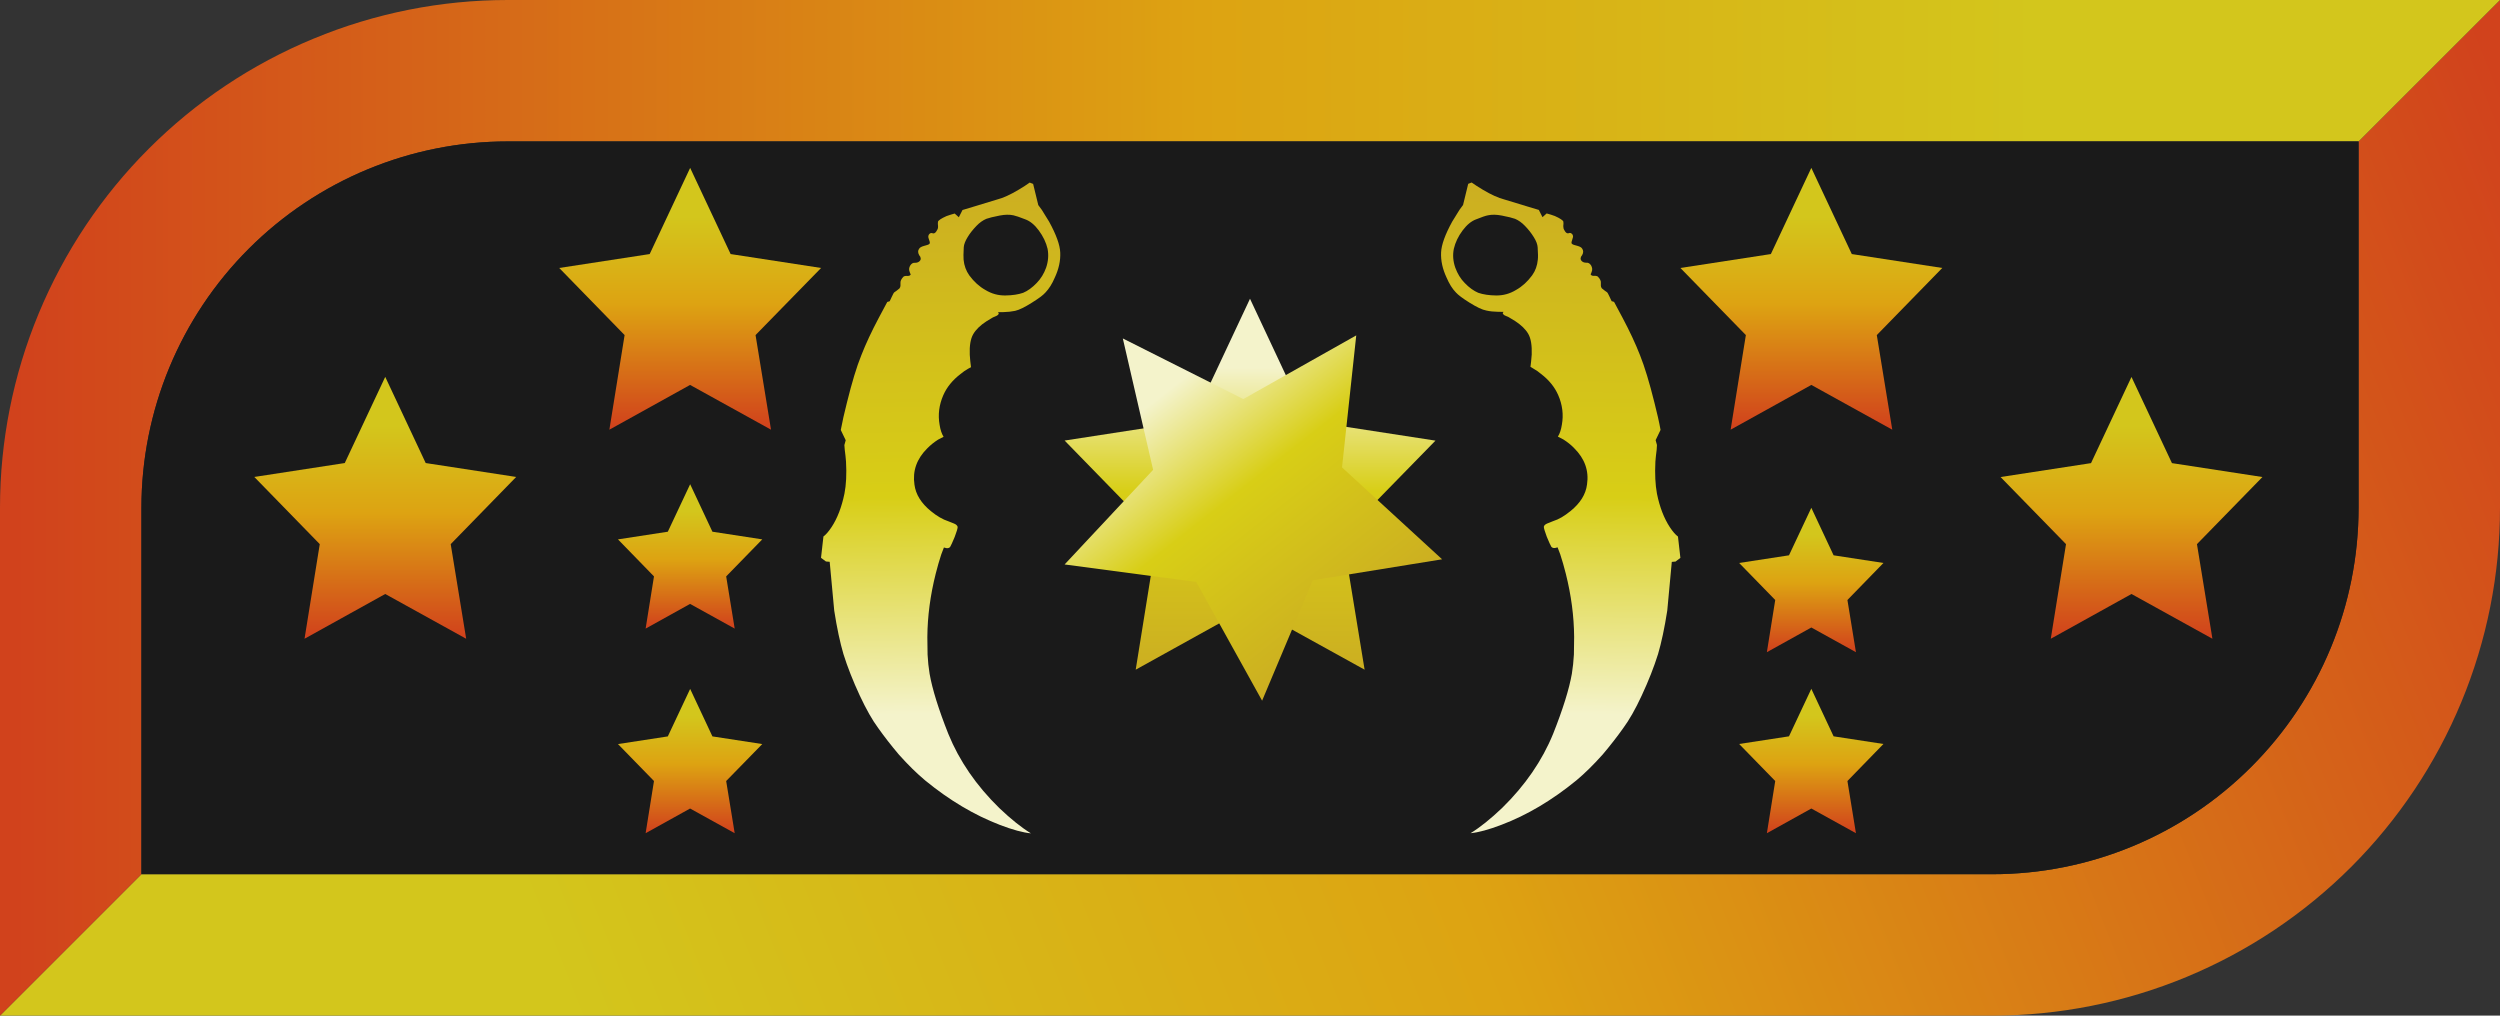<?xml version="1.0" encoding="utf-8"?>
<!-- Generator: Adobe Illustrator 23.0.0, SVG Export Plug-In . SVG Version: 6.00 Build 0)  -->
<svg version="1.1" id="Слой_1" xmlns="http://www.w3.org/2000/svg" xmlns:xlink="http://www.w3.org/1999/xlink" x="0px" y="0px"
	 width="32px" height="13px" viewBox="0 0 32 13" enable-background="new 0 0 32 13" xml:space="preserve">
<rect x="0" y="0" width="32" height="13" fill="#333333" stroke="none"/>
<linearGradient id="SVGID_1_" gradientUnits="userSpaceOnUse" x1="33.574" y1="1560.437" x2="2.074" y2="1572.937" gradientTransform="matrix(1 0 0 1 0 -1556)">
	<stop  offset="0.006" style="stop-color:#D1421C"/>
	<stop  offset="0.48" style="stop-color:#DDA312"/>
	<stop  offset="0.814" style="stop-color:#D3C61C"/>
</linearGradient>
<path fill="url(#SVGID_1_)" d="M32,0v6.5c0,0.854-0.168,1.699-0.495,2.487c-0.327,0.789-0.806,1.505-1.409,2.109
	c-0.604,0.603-1.32,1.082-2.109,1.409C27.199,12.832,26.354,13,25.5,13H0l1.81-1.81H25.5c1.244,0,2.437-0.494,3.316-1.374
	c0.88-0.88,1.374-2.072,1.374-3.316V1.81L32,0z"/>
<linearGradient id="SVGID_2_" gradientUnits="userSpaceOnUse" x1="0" y1="1562.5" x2="32" y2="1562.5" gradientTransform="matrix(1 0 0 1 0 -1556)">
	<stop  offset="0.006" style="stop-color:#D1421C"/>
	<stop  offset="0.48" style="stop-color:#DDA312"/>
	<stop  offset="0.814" style="stop-color:#D3C61C"/>
</linearGradient>
<path fill="url(#SVGID_2_)" d="M32,0l-1.81,1.81H6.5c-1.244,0-2.437,0.494-3.316,1.374S1.81,5.256,1.81,6.5v4.69L0,13V6.5
	c0-0.854,0.168-1.699,0.495-2.487S1.3,2.507,1.904,1.904C2.507,1.3,3.224,0.821,4.013,0.495C4.801,0.168,5.646,0,6.5,0H32z"/>
<path fill="#1A1A1A" d="M30.19,1.81V6.5c0,1.244-0.494,2.437-1.374,3.316c-0.879,0.88-2.072,1.374-3.316,1.374H1.81V6.5
	c0-1.244,0.494-2.437,1.374-3.316S5.256,1.81,6.5,1.81H30.19z"/>
<linearGradient id="SVGID_3_" gradientUnits="userSpaceOnUse" x1="4.931" y1="5.824" x2="4.931" y2="9.176" gradientTransform="matrix(1 0 0 -1 0 14)">
	<stop  offset="0.006" style="stop-color:#D1421C"/>
	<stop  offset="0.48" style="stop-color:#DDA312"/>
	<stop  offset="0.814" style="stop-color:#D3C61C"/>
</linearGradient>
<path fill="url(#SVGID_3_)" d="M5.769,6.965l0.198,1.211L4.931,7.603L3.898,8.176l0.195-1.211L3.255,6.105l1.158-0.178l0.518-1.103
	l0.518,1.103l1.158,0.178L5.769,6.965z"/>
<g id="Selected_Items">
	<g>
		<g id="Selected_Items_23_">
			
				<linearGradient id="SVGID_4_" gradientUnits="userSpaceOnUse" x1="11.185" y1="6.107" x2="19.514" y2="6.107" gradientTransform="matrix(-0.015 1 -1 -0.015 26.293 -8.739)">
				<stop  offset="0.006" style="stop-color:#CCAF21"/>
				<stop  offset="0.48" style="stop-color:#D8CE16"/>
				<stop  offset="0.814" style="stop-color:#F4F3CB"/>
			</linearGradient>
			<path fill-rule="evenodd" clip-rule="evenodd" fill="url(#SVGID_4_)" d="M19.682,3.166c-0.002-0.038-0.019-0.083-0.051-0.133
				c-0.029-0.047-0.066-0.095-0.112-0.142c-0.04-0.042-0.082-0.071-0.126-0.09c-0.032-0.012-0.089-0.026-0.171-0.042
				c-0.067-0.013-0.126-0.014-0.176-0.003c-0.029,0.005-0.079,0.022-0.15,0.051c-0.062,0.022-0.12,0.07-0.174,0.142
				c-0.057,0.076-0.094,0.154-0.113,0.236c-0.016,0.079-0.01,0.159,0.019,0.242c0.028,0.077,0.068,0.142,0.12,0.195
				c0.057,0.06,0.116,0.101,0.174,0.126c0.061,0.021,0.138,0.033,0.228,0.034c0.091,0.001,0.176-0.022,0.256-0.071
				c0.077-0.043,0.145-0.105,0.205-0.186c0.042-0.058,0.066-0.125,0.073-0.201C19.688,3.295,19.687,3.242,19.682,3.166z
				 M19.22,10.557c-0.162,0.062-0.294,0.098-0.397,0.108c0.121-0.074,0.256-0.182,0.405-0.324c0.294-0.288,0.512-0.605,0.652-0.948
				c0.125-0.315,0.205-0.571,0.24-0.77c0.013-0.079,0.021-0.161,0.026-0.246c0.001-0.038,0.002-0.113,0.003-0.224
				c-0.002-0.267-0.038-0.537-0.107-0.811c-0.022-0.088-0.046-0.171-0.071-0.247l-0.034-0.089l-0.031,0.008
				c-0.021,0.003-0.036-0.002-0.048-0.014c-0.011-0.018-0.031-0.061-0.059-0.129c-0.025-0.068-0.038-0.11-0.038-0.128
				c0.003-0.018,0.018-0.032,0.045-0.043c0.006-0.003,0.031-0.013,0.075-0.03c0.071-0.022,0.144-0.065,0.222-0.129
				c0.125-0.101,0.195-0.214,0.211-0.34c0.026-0.175-0.029-0.33-0.164-0.464c-0.04-0.042-0.087-0.079-0.139-0.112l-0.07-0.036
				c0.024-0.038,0.041-0.089,0.051-0.153c0.023-0.129,0.007-0.255-0.047-0.379c-0.045-0.103-0.119-0.194-0.22-0.271
				c-0.032-0.027-0.064-0.049-0.096-0.067l-0.039-0.023c0.006-0.047,0.012-0.099,0.016-0.158c0.004-0.117-0.01-0.205-0.044-0.264
				c-0.034-0.059-0.091-0.114-0.169-0.165c-0.023-0.015-0.051-0.032-0.083-0.05c-0.026-0.012-0.043-0.02-0.052-0.023
				c-0.017-0.012-0.025-0.022-0.022-0.031l0.009-0.013l-0.07-0.001c-0.056-0.001-0.105-0.006-0.149-0.016
				C18.971,3.965,18.9,3.93,18.81,3.874c-0.087-0.054-0.145-0.098-0.174-0.13c-0.046-0.047-0.086-0.111-0.12-0.191
				c-0.051-0.109-0.075-0.216-0.07-0.322c0.004-0.097,0.051-0.228,0.142-0.394c0.03-0.049,0.061-0.1,0.094-0.152l0.045-0.061
				l0.066-0.271l0.044-0.017c0.038,0.027,0.084,0.057,0.139,0.09c0.11,0.066,0.204,0.108,0.279,0.127
				c0.073,0.022,0.169,0.051,0.289,0.088l0.153,0.046l0.047,0.093l0.053-0.048c0.035,0.009,0.07,0.02,0.105,0.033
				c0.067,0.03,0.103,0.054,0.109,0.072c0.002,0.014,0.002,0.034-0.001,0.057c0,0.02,0.004,0.037,0.012,0.049
				c0.014,0.029,0.03,0.044,0.048,0.044c0.018-0.006,0.029-0.007,0.035-0.004c0.02,0.009,0.031,0.025,0.03,0.049
				c0,0.003-0.005,0.019-0.014,0.048c-0.009,0.023-0.008,0.038,0.004,0.044c0.006,0.006,0.028,0.014,0.066,0.023
				c0.032,0.009,0.053,0.021,0.061,0.036c0.017,0.024,0.017,0.052-0.001,0.083c-0.012,0.014-0.018,0.026-0.018,0.035
				c-0.003,0.011,0,0.024,0.008,0.035c0.014,0.018,0.036,0.027,0.065,0.027c0.024-0.003,0.044,0.009,0.061,0.036
				c0.014,0.027,0.017,0.052,0.008,0.075c0,0.003-0.003,0.012-0.009,0.026c-0.006,0.006-0.007,0.01-0.005,0.013
				c0.006,0.012,0.019,0.018,0.039,0.018c0.024-0.002,0.041,0.001,0.053,0.01c0.029,0.03,0.042,0.058,0.038,0.084
				c0,0.018,0,0.028,0,0.031c0,0.012,0.004,0.024,0.013,0.035c0.012,0.009,0.025,0.02,0.039,0.031
				c0.006,0.003,0.015,0.009,0.026,0.018c0.006,0.003,0.018,0.024,0.035,0.062c0.008,0.018,0.017,0.036,0.025,0.053l0.031,0.009
				l0.111,0.208c0.088,0.166,0.162,0.323,0.221,0.474c0.059,0.147,0.121,0.351,0.185,0.609c0.033,0.129,0.06,0.246,0.078,0.348
				l-0.063,0.131l0.017,0.062L21.205,5.76c-0.007,0.05-0.012,0.099-0.016,0.149c-0.008,0.161-0.001,0.297,0.02,0.41
				c0.035,0.173,0.091,0.316,0.165,0.429c0.037,0.056,0.072,0.096,0.104,0.12l0.031,0.273l-0.062,0.047l-0.048,0.004l-0.058,0.623
				c-0.035,0.225-0.075,0.411-0.118,0.557c-0.052,0.166-0.122,0.344-0.21,0.533c-0.081,0.175-0.16,0.312-0.235,0.414
				c-0.078,0.11-0.166,0.223-0.264,0.339c-0.119,0.133-0.232,0.244-0.339,0.333C19.865,10.244,19.547,10.433,19.22,10.557z"/>
		</g>
	</g>
</g>
<linearGradient id="SVGID_5_" gradientUnits="userSpaceOnUse" x1="27.283" y1="5.824" x2="27.283" y2="9.176" gradientTransform="matrix(1 0 0 -1 0 14)">
	<stop  offset="0.006" style="stop-color:#D1421C"/>
	<stop  offset="0.48" style="stop-color:#DDA312"/>
	<stop  offset="0.814" style="stop-color:#D3C61C"/>
</linearGradient>
<path fill="url(#SVGID_5_)" d="M28.121,6.965l0.198,1.211l-1.036-0.573L26.25,8.176l0.195-1.211l-0.838-0.859l1.158-0.178
	l0.518-1.103l0.518,1.103l1.158,0.178L28.121,6.965z"/>
<linearGradient id="SVGID_6_" gradientUnits="userSpaceOnUse" x1="8.833" y1="8.5" x2="8.833" y2="11.852" gradientTransform="matrix(1 0 0 -1 0 14)">
	<stop  offset="0.006" style="stop-color:#D1421C"/>
	<stop  offset="0.48" style="stop-color:#DDA312"/>
	<stop  offset="0.814" style="stop-color:#D3C61C"/>
</linearGradient>
<path fill="url(#SVGID_6_)" d="M9.671,4.289L9.869,5.5L8.833,4.927L7.8,5.5l0.195-1.211L7.158,3.43l1.158-0.178l0.518-1.103
	l0.518,1.103l1.158,0.178L9.671,4.289z"/>
<linearGradient id="SVGID_7_" gradientUnits="userSpaceOnUse" x1="23.185" y1="8.5" x2="23.185" y2="11.852" gradientTransform="matrix(1 0 0 -1 0 14)">
	<stop  offset="0.006" style="stop-color:#D1421C"/>
	<stop  offset="0.48" style="stop-color:#DDA312"/>
	<stop  offset="0.814" style="stop-color:#D3C61C"/>
</linearGradient>
<path fill="url(#SVGID_7_)" d="M24.023,4.289L24.221,5.5l-1.036-0.573L22.152,5.5l0.195-1.211L21.509,3.43l1.158-0.178l0.518-1.103
	l0.518,1.103l1.158,0.178L24.023,4.289z"/>
<g id="Selected_Items_1_">
	<g>
		<g id="Selected_Items_2_">
			
				<linearGradient id="SVGID_8_" gradientUnits="userSpaceOnUse" x1="11.099" y1="0.389" x2="19.428" y2="0.389" gradientTransform="matrix(0.015 1 1 -0.015 11.444 -8.739)">
				<stop  offset="0.006" style="stop-color:#CCAF21"/>
				<stop  offset="0.48" style="stop-color:#D8CE16"/>
				<stop  offset="0.814" style="stop-color:#F4F3CB"/>
			</linearGradient>
			<path fill-rule="evenodd" clip-rule="evenodd" fill="url(#SVGID_8_)" d="M12.334,3.324c0.007,0.076,0.032,0.143,0.073,0.201
				c0.06,0.081,0.128,0.143,0.205,0.186c0.08,0.049,0.165,0.072,0.256,0.071c0.091-0.001,0.167-0.013,0.228-0.034
				c0.058-0.024,0.116-0.066,0.174-0.126c0.052-0.054,0.092-0.118,0.12-0.195c0.028-0.082,0.034-0.163,0.019-0.242
				c-0.019-0.082-0.057-0.16-0.113-0.236c-0.054-0.073-0.112-0.12-0.174-0.142c-0.071-0.028-0.121-0.045-0.15-0.051
				c-0.05-0.011-0.109-0.01-0.176,0.003c-0.082,0.016-0.139,0.03-0.171,0.042c-0.044,0.019-0.086,0.048-0.126,0.09
				c-0.046,0.048-0.084,0.095-0.112,0.142c-0.031,0.05-0.049,0.095-0.051,0.133C12.332,3.242,12.331,3.295,12.334,3.324z
				 M11.844,9.991c-0.107-0.089-0.22-0.2-0.339-0.333c-0.098-0.116-0.186-0.229-0.264-0.339c-0.075-0.101-0.153-0.239-0.235-0.414
				c-0.088-0.189-0.158-0.367-0.21-0.533c-0.043-0.146-0.083-0.331-0.118-0.557L10.62,7.191l-0.048-0.004L10.509,7.14l0.031-0.273
				c0.032-0.024,0.067-0.064,0.104-0.12c0.074-0.112,0.129-0.255,0.165-0.429c0.022-0.112,0.029-0.248,0.02-0.41
				c-0.004-0.05-0.009-0.099-0.016-0.149l-0.005-0.062l0.017-0.062l-0.063-0.131c0.019-0.103,0.045-0.219,0.078-0.348
				c0.064-0.259,0.125-0.462,0.185-0.609c0.059-0.151,0.133-0.308,0.221-0.474l0.111-0.208l0.031-0.009
				c0.008-0.018,0.017-0.035,0.025-0.053c0.017-0.038,0.029-0.059,0.035-0.062c0.011-0.009,0.02-0.015,0.026-0.018
				c0.015-0.012,0.028-0.022,0.039-0.031c0.009-0.012,0.013-0.024,0.013-0.035c0-0.003,0-0.013,0-0.031
				c-0.003-0.026,0.009-0.054,0.038-0.084c0.011-0.009,0.029-0.012,0.053-0.01c0.021,0,0.034-0.006,0.039-0.018
				c0.003-0.003,0.001-0.007-0.005-0.013c-0.006-0.015-0.009-0.023-0.009-0.026C11.633,3.452,11.635,3.427,11.65,3.4
				c0.017-0.027,0.037-0.039,0.061-0.036c0.029,0,0.051-0.009,0.065-0.027c0.009-0.012,0.011-0.024,0.008-0.035
				c0-0.009-0.006-0.021-0.018-0.035c-0.018-0.032-0.019-0.06-0.001-0.083c0.008-0.015,0.029-0.027,0.061-0.036
				c0.038-0.01,0.06-0.017,0.066-0.023c0.012-0.006,0.013-0.021,0.004-0.044c-0.01-0.029-0.014-0.045-0.014-0.048
				c0-0.024,0.01-0.04,0.03-0.049c0.006-0.003,0.017-0.002,0.035,0.004c0.018,0,0.034-0.015,0.048-0.044
				c0.009-0.012,0.013-0.028,0.012-0.049c-0.003-0.023-0.003-0.042-0.001-0.057c0.006-0.018,0.042-0.042,0.109-0.072
				c0.035-0.013,0.07-0.023,0.105-0.033l0.053,0.048l0.047-0.093l0.153-0.046c0.119-0.037,0.216-0.067,0.289-0.088
				c0.076-0.019,0.169-0.061,0.279-0.127c0.055-0.033,0.102-0.063,0.139-0.09l0.044,0.017l0.066,0.271l0.045,0.061
				c0.033,0.052,0.064,0.103,0.094,0.152c0.091,0.166,0.138,0.297,0.142,0.394c0.005,0.105-0.019,0.213-0.07,0.322
				c-0.034,0.08-0.074,0.143-0.12,0.191c-0.029,0.033-0.087,0.076-0.174,0.13c-0.09,0.057-0.161,0.092-0.214,0.104
				c-0.044,0.009-0.094,0.015-0.149,0.016l-0.07,0.001l0.009,0.013c0.003,0.009-0.004,0.019-0.022,0.031
				c-0.009,0.003-0.026,0.011-0.052,0.023c-0.032,0.018-0.06,0.035-0.083,0.05c-0.079,0.051-0.135,0.106-0.169,0.165
				c-0.034,0.059-0.049,0.147-0.044,0.264c0.004,0.059,0.009,0.111,0.016,0.158L12.39,4.721c-0.032,0.018-0.064,0.04-0.096,0.067
				c-0.101,0.077-0.175,0.168-0.22,0.271c-0.054,0.124-0.07,0.25-0.047,0.379c0.01,0.065,0.027,0.115,0.051,0.153l-0.07,0.036
				c-0.052,0.033-0.098,0.07-0.139,0.112c-0.135,0.134-0.19,0.289-0.164,0.464c0.016,0.126,0.087,0.239,0.211,0.34
				c0.077,0.063,0.151,0.106,0.222,0.129c0.044,0.017,0.069,0.027,0.075,0.03c0.027,0.011,0.041,0.026,0.045,0.043
				c0,0.018-0.012,0.06-0.038,0.128c-0.028,0.068-0.048,0.111-0.059,0.129c-0.012,0.012-0.028,0.017-0.048,0.014l-0.031-0.008
				l-0.034,0.089c-0.025,0.076-0.049,0.159-0.071,0.247c-0.069,0.274-0.105,0.544-0.107,0.811c0.002,0.111,0.003,0.186,0.003,0.224
				c0.004,0.085,0.013,0.167,0.026,0.246c0.035,0.199,0.115,0.455,0.24,0.77c0.14,0.343,0.357,0.66,0.652,0.948
				c0.149,0.142,0.284,0.25,0.405,0.324c-0.103-0.01-0.235-0.046-0.397-0.108C12.471,10.433,12.153,10.244,11.844,9.991z"/>
		</g>
	</g>
</g>
<linearGradient id="SVGID_9_" gradientUnits="userSpaceOnUse" x1="16" y1="5.428" x2="16" y2="10.176" gradientTransform="matrix(1 0 0 -1 0 14)">
	<stop  offset="0.006" style="stop-color:#CCAF21"/>
	<stop  offset="0.48" style="stop-color:#D8CE16"/>
	<stop  offset="0.814" style="stop-color:#F4F3CB"/>
</linearGradient>
<path fill="url(#SVGID_9_)" d="M17.186,6.856l0.281,1.716L16,7.761l-1.463,0.811l0.276-1.716l-1.186-1.217l1.64-0.253L16,3.824
	l0.733,1.563l1.641,0.253L17.186,6.856z"/>
<linearGradient id="SVGID_10_" gradientUnits="userSpaceOnUse" x1="15.961" y1="5.783" x2="15.961" y2="10.531" gradientTransform="matrix(0.786 -0.618 -0.618 -0.786 8.326 22.472)">
	<stop  offset="0.006" style="stop-color:#CCAF21"/>
	<stop  offset="0.48" style="stop-color:#D8CE16"/>
	<stop  offset="0.814" style="stop-color:#F4F3CB"/>
</linearGradient>
<path fill="url(#SVGID_10_)" d="M17.178,5.983l1.281,1.176l-1.655,0.268l-0.649,1.542l-0.843-1.52l-1.685-0.224l1.133-1.211
	l-0.388-1.682l1.542,0.776l1.446-0.815L17.178,5.983z"/>
<linearGradient id="SVGID_11_" gradientUnits="userSpaceOnUse" x1="8.833" y1="5.954" x2="8.833" y2="7.802" gradientTransform="matrix(1 0 0 -1 0 14)">
	<stop  offset="0.006" style="stop-color:#D1421C"/>
	<stop  offset="0.48" style="stop-color:#DDA312"/>
	<stop  offset="0.814" style="stop-color:#D3C61C"/>
</linearGradient>
<path fill="url(#SVGID_11_)" d="M9.295,7.378l0.109,0.668L8.833,7.73L8.264,8.046l0.107-0.668L7.91,6.904l0.638-0.098l0.286-0.608
	l0.285,0.608l0.638,0.098L9.295,7.378z"/>
<linearGradient id="SVGID_12_" gradientUnits="userSpaceOnUse" x1="23.185" y1="5.652" x2="23.185" y2="7.5" gradientTransform="matrix(1 0 0 -1 0 14)">
	<stop  offset="0.006" style="stop-color:#D1421C"/>
	<stop  offset="0.48" style="stop-color:#DDA312"/>
	<stop  offset="0.814" style="stop-color:#D3C61C"/>
</linearGradient>
<path fill="url(#SVGID_12_)" d="M23.647,7.68l0.109,0.668l-0.571-0.316l-0.569,0.316l0.107-0.668l-0.462-0.474l0.638-0.098
	L23.185,6.5l0.285,0.608l0.638,0.098L23.647,7.68z"/>
<linearGradient id="SVGID_13_" gradientUnits="userSpaceOnUse" x1="8.833" y1="3.335" x2="8.833" y2="5.183" gradientTransform="matrix(1 0 0 -1 0 14)">
	<stop  offset="0.006" style="stop-color:#D1421C"/>
	<stop  offset="0.48" style="stop-color:#DDA312"/>
	<stop  offset="0.814" style="stop-color:#D3C61C"/>
</linearGradient>
<path fill="url(#SVGID_13_)" d="M9.295,9.997l0.109,0.668l-0.571-0.316l-0.569,0.316l0.107-0.668L7.91,9.524l0.638-0.098
	l0.286-0.608l0.285,0.608l0.638,0.098L9.295,9.997z"/>
<linearGradient id="SVGID_14_" gradientUnits="userSpaceOnUse" x1="23.185" y1="3.335" x2="23.185" y2="5.183" gradientTransform="matrix(1 0 0 -1 0 14)">
	<stop  offset="0.006" style="stop-color:#D1421C"/>
	<stop  offset="0.48" style="stop-color:#DDA312"/>
	<stop  offset="0.814" style="stop-color:#D3C61C"/>
</linearGradient>
<path fill="url(#SVGID_14_)" d="M23.647,9.997l0.109,0.668l-0.571-0.316l-0.569,0.316l0.107-0.668l-0.462-0.474l0.638-0.098
	l0.286-0.608l0.285,0.608l0.638,0.098L23.647,9.997z"/>
</svg>
